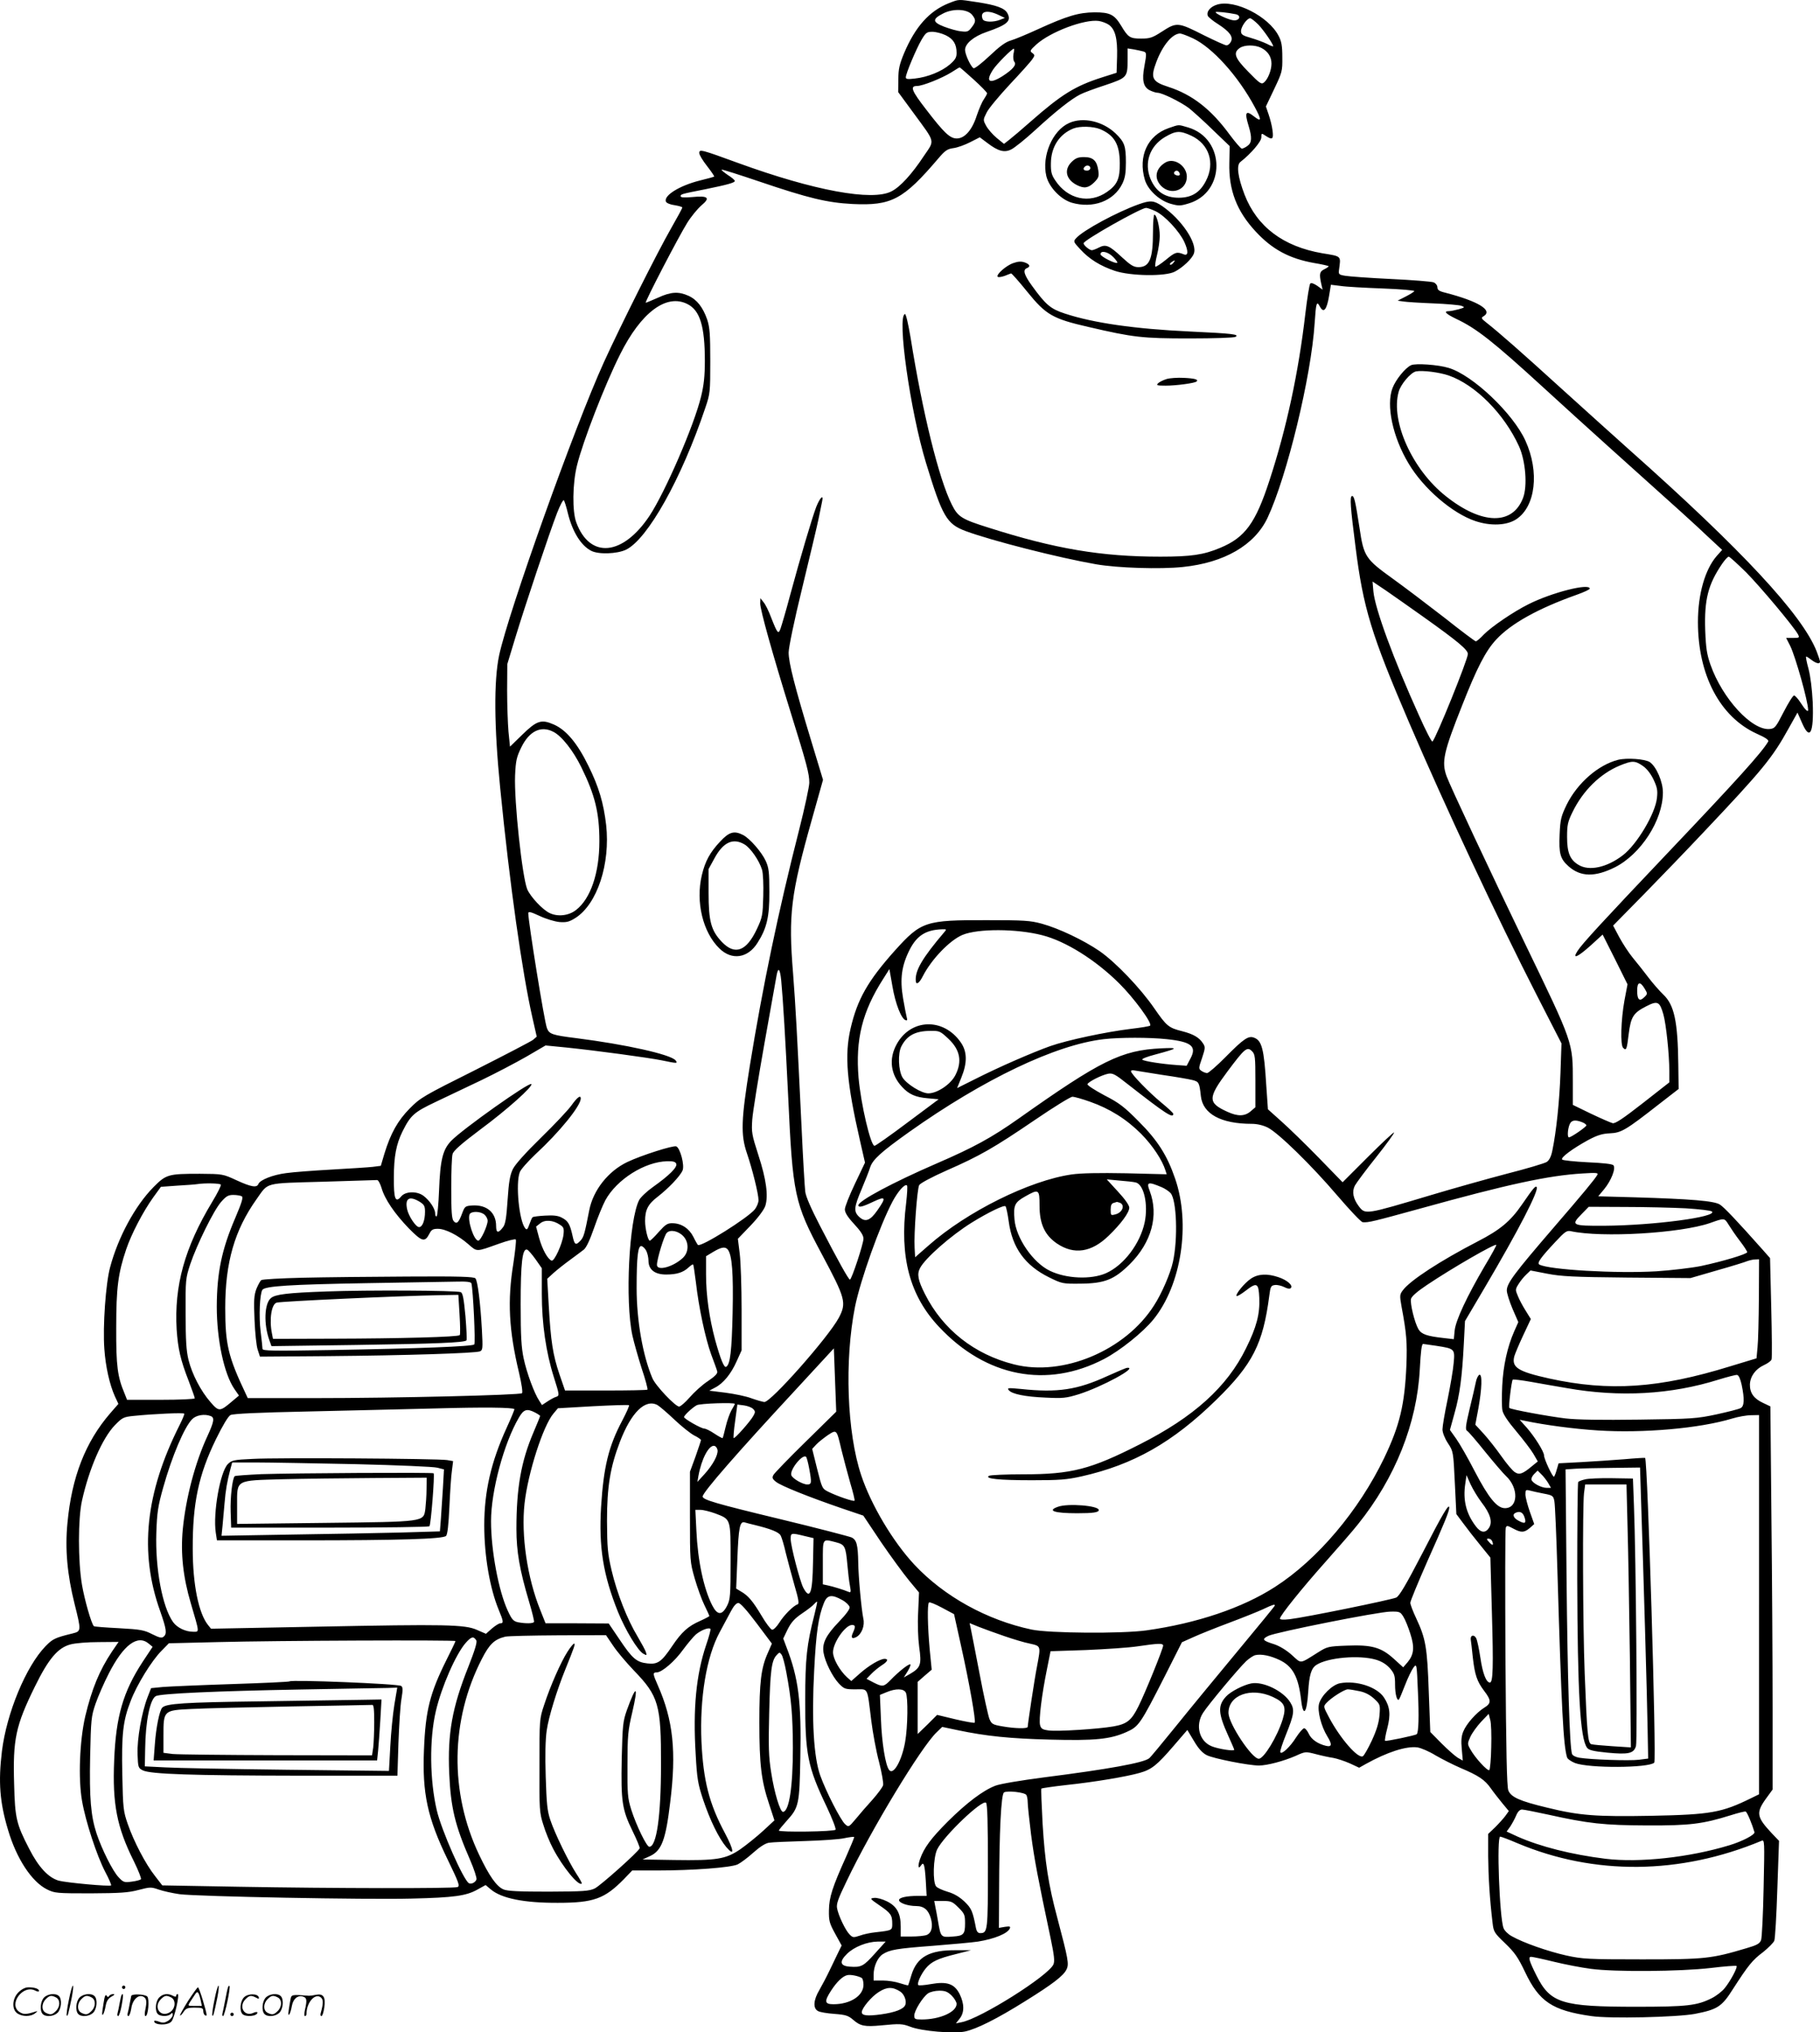 <svg version="1.0" xmlns="http://www.w3.org/2000/svg"
  viewBox="0 0 1075.046 1200.392"
 preserveAspectRatio="xMidYMid meet">
<g transform="translate(0.046,1200.788) scale(0.1,-0.1)"
fill="#000000" stroke="none">
<path d="M5604 11989 c-115 -46 -198 -139 -264 -295 -27 -65 -34 -93 -34 -154
l-1 -76 91 -124 c131 -179 126 -157 61 -253 -71 -108 -140 -183 -191 -209
-113 -60 -458 4 -906 167 -219 80 -230 83 -230 59 0 -11 21 -45 46 -77 25 -32
44 -60 42 -62 -2 -2 -41 -13 -87 -24 -118 -30 -212 -88 -198 -124 3 -8 26 -18
51 -21 25 -4 46 -10 46 -14 0 -4 -30 -59 -66 -122 -83 -145 -301 -580 -398
-793 -174 -383 -562 -1470 -618 -1729 -32 -151 -30 -422 6 -783 56 -569 130
-1092 191 -1360 l25 -110 -22 -19 c-13 -10 -167 -90 -343 -179 -304 -152 -323
-163 -385 -226 -71 -72 -113 -147 -150 -268 l-21 -71 -47 -6 c-26 -3 -135 -10
-242 -16 -107 -6 -229 -15 -270 -21 -79 -10 -154 -40 -164 -64 -9 -24 -43 -18
-130 22 -80 37 -82 37 -216 38 -187 0 -199 -3 -275 -80 -108 -110 -208 -295
-255 -472 -26 -95 -44 -350 -34 -483 7 -103 31 -210 62 -279 l21 -45 -48 -55
c-147 -170 -228 -378 -253 -649 -15 -154 -1 -305 42 -477 40 -160 40 -162 -12
-175 -103 -25 -117 -32 -159 -75 -116 -119 -230 -395 -258 -620 -22 -182 -13
-302 36 -465 50 -170 140 -307 231 -352 45 -22 57 -23 257 -23 174 1 223 4
283 20 69 18 74 18 120 2 26 -9 81 -21 122 -27 109 -14 1106 -33 1370 -26 252
6 324 16 391 54 l47 26 31 -26 c63 -53 197 -80 396 -79 212 0 276 24 390 140
l49 51 146 0 c212 0 437 17 477 36 18 9 60 40 93 70 38 34 71 55 92 58 18 3
114 7 213 10 99 3 204 10 233 17 29 6 55 9 57 7 2 -1 -19 -52 -46 -113 -83
-184 -102 -243 -103 -320 -1 -63 3 -77 37 -139 l38 -69 -20 -41 c-11 -23 -34
-70 -51 -106 -17 -36 -44 -87 -60 -115 -36 -60 -39 -109 -9 -125 11 -7 55 -14
97 -17 66 -5 82 -10 110 -34 43 -38 69 -43 166 -34 112 11 125 10 173 -8 65
-26 257 -42 323 -28 69 15 189 75 355 179 164 102 226 150 244 187 16 32 11
59 -54 305 -53 197 -73 330 -87 557 -6 112 -10 205 -7 207 2 2 69 12 149 21
169 18 352 49 430 71 72 20 103 45 202 160 l81 94 39 -65 c27 -46 50 -71 76
-84 40 -20 246 -61 308 -61 48 0 146 26 217 57 57 26 58 26 120 10 34 -9 80
-19 102 -22 22 -4 65 -18 97 -32 l56 -26 39 22 c126 70 239 107 305 98 21 -3
70 -24 107 -47 38 -22 105 -56 149 -75 104 -44 142 -69 177 -119 16 -23 47
-62 68 -88 l39 -47 -20 -28 c-11 -15 -39 -46 -61 -68 l-41 -39 0 -131 c1 -119
9 -254 26 -395 6 -52 10 -59 74 -120 57 -55 76 -82 118 -170 83 -175 161 -227
391 -260 107 -16 504 -7 612 13 133 26 159 42 225 147 91 141 115 171 178 218
31 25 61 55 66 67 5 13 13 150 18 306 l10 284 -43 45 c-89 95 -94 121 -35 203
l40 55 0 485 c0 266 -3 775 -7 1131 l-6 647 -44 21 c-54 25 -78 59 -77 109 2
48 33 91 83 114 22 10 43 25 45 34 3 9 2 147 -2 307 l-7 291 -45 51 c-152 171
-226 249 -251 265 -33 22 -172 33 -501 43 l-218 6 35 42 c42 51 70 123 55 141
-6 8 -61 14 -152 18 -78 4 -146 11 -151 16 -11 11 60 64 155 116 53 28 82 37
127 39 67 3 93 18 286 169 l120 93 -2 146 c-3 253 -24 350 -88 411 -24 23 -64
69 -89 102 -25 33 -66 85 -91 115 -25 30 -61 86 -81 123 l-36 68 179 182 c98
100 257 265 353 367 352 372 409 442 505 616 l52 93 26 -59 c47 -110 71 -64
64 120 -4 78 -13 152 -25 198 -11 39 -17 72 -14 72 4 0 18 -9 32 -20 27 -21
50 -26 50 -10 0 5 -9 33 -20 61 -85 216 -441 599 -1105 1189 -77 69 -255 229
-395 356 -244 222 -375 337 -450 396 -32 25 -33 29 -17 38 57 35 -32 89 -230
140 -33 8 -43 16 -43 31 0 11 -10 24 -22 29 -13 5 -126 14 -253 20 -126 6
-248 15 -270 19 -37 6 -40 9 -36 36 11 83 17 78 -99 97 -231 40 -385 156 -459
346 -40 105 -49 174 -25 193 63 49 124 121 124 145 0 26 1 26 25 10 41 -27 48
-21 41 32 -3 26 -14 68 -23 94 l-16 47 49 103 c47 99 49 106 48 188 0 67 -5
94 -22 126 -59 115 -258 216 -362 185 -41 -12 -66 -42 -56 -67 3 -7 30 -30 61
-49 68 -44 91 -75 75 -104 -6 -12 -17 -21 -26 -21 -8 0 -67 27 -132 59 -156
79 -161 79 -251 21 -54 -35 -69 -40 -121 -40 -66 0 -77 7 -118 76 -40 66 -66
79 -157 79 -94 -1 -162 -21 -335 -100 -63 -29 -135 -59 -159 -66 -32 -9 -67
-35 -127 -92 -46 -43 -88 -76 -94 -72 -17 10 -50 82 -50 108 0 37 51 80 127
106 124 43 148 65 123 111 -16 30 -66 48 -178 65 -117 18 -105 18 -168 -6z
m138 -69 c23 -29 23 -41 -4 -75 -18 -24 -26 -27 -62 -22 -23 2 -67 15 -99 27
-70 27 -72 45 -7 78 59 31 144 27 172 -8z m153 1 l40 -19 -28 -11 c-41 -16
-96 -14 -103 4 -18 45 24 57 91 26z m1403 3 c36 -7 24 -40 -13 -36 -29 3 -105
38 -105 48 0 5 70 -2 118 -12z m134 -61 c33 -35 88 -115 88 -128 0 -3 -17 3
-37 14 -21 10 -64 26 -95 35 -49 14 -58 20 -58 40 0 26 35 76 54 76 6 0 28
-17 48 -37z m-882 -2 c37 -27 51 -81 48 -189 l-3 -94 -85 -27 c-160 -51 -240
-101 -419 -258 -53 -47 -111 -96 -129 -110 l-32 -25 -43 35 c-23 19 -51 51
-62 71 -19 35 -19 36 2 78 11 24 74 99 138 168 65 69 125 136 133 149 15 21
14 25 -1 36 -16 11 -13 16 24 50 83 75 285 151 369 139 19 -3 46 -13 60 -23z
m-965 -61 c46 -22 65 -53 65 -105 0 -27 -8 -40 -40 -68 -48 -41 -131 -75 -206
-83 -42 -5 -54 -4 -54 7 0 22 62 169 93 222 25 42 31 47 64 47 20 0 55 -9 78
-20z m1462 -19 c115 -55 265 -221 363 -403 43 -80 42 -93 -3 -58 -49 39 -57
25 -32 -56 21 -69 19 -100 -7 -118 -12 -9 -27 -16 -33 -16 -6 0 -37 36 -70 80
-111 152 -222 239 -365 285 -96 31 -106 52 -70 147 37 98 94 167 140 168 8 0
43 -13 77 -29z m403 -56 c39 -20 60 -53 60 -93 0 -39 -21 -92 -44 -111 -15
-13 -25 -7 -92 62 -81 82 -92 113 -52 141 28 20 90 20 128 1z m-1464 -36 c-3
-19 -1 -38 5 -46 15 -17 -8 -45 -70 -85 -78 -49 -102 -33 -56 38 22 34 112
124 123 124 3 0 2 -14 -2 -31z m767 15 c20 -6 20 -12 6 -89 -15 -80 -6 -121
31 -140 16 -8 37 -15 47 -15 27 0 140 -56 187 -92 22 -18 86 -75 140 -128 l99
-95 -2 -100 c-4 -160 44 -285 156 -405 97 -105 199 -160 347 -186 43 -7 81
-16 83 -18 3 -2 -8 -10 -24 -18 -29 -14 -32 -27 -19 -87 l8 -34 -32 23 c-19
13 -35 19 -41 13 -5 -5 -18 -85 -29 -178 -40 -346 -111 -677 -212 -985 -82
-252 -144 -337 -291 -398 -97 -41 -172 -52 -353 -52 -349 0 -622 46 -1014 171
-160 50 -182 64 -218 136 -76 150 -173 542 -244 988 -13 77 -27 139 -33 138
-48 -12 31 -573 124 -878 97 -318 122 -362 235 -404 154 -57 547 -157 770
-196 127 -22 379 -30 512 -16 245 25 425 129 501 291 114 243 258 834 278
1150 8 121 12 133 31 97 22 -41 40 -20 54 62 l11 67 57 -7 c31 -5 143 -11 249
-15 106 -4 190 -11 187 -16 -3 -4 -26 -19 -52 -32 l-47 -24 35 -5 c19 -3 98
-8 176 -11 77 -3 152 -10 165 -14 23 -9 22 -10 -16 -21 -22 -6 -48 -11 -57
-11 -34 0 -18 -16 44 -46 119 -56 218 -134 513 -404 99 -91 270 -246 380 -345
447 -401 513 -461 593 -537 l84 -78 -33 -37 c-68 -79 -110 -224 -110 -389 0
-313 130 -560 346 -659 54 -24 74 -38 69 -47 -37 -64 -187 -230 -589 -653
-391 -412 -511 -542 -538 -585 -32 -50 1 -36 79 34 l70 64 74 -147 73 -147
-18 -95 c-21 -116 -25 -263 -8 -280 19 -19 22 -10 33 82 13 101 27 124 103
163 68 35 80 29 102 -48 16 -57 35 -237 35 -336 l0 -65 -157 -123 c-118 -92
-163 -122 -178 -118 -12 3 -69 28 -128 56 l-107 52 0 136 c0 236 4 224 -285
822 -200 414 -442 930 -461 984 -30 84 -18 140 92 417 87 221 139 323 202 390
87 94 247 183 475 264 42 15 77 31 77 36 0 34 -223 -22 -362 -92 -90 -45 -216
-131 -263 -178 -21 -23 -43 -41 -48 -41 -5 0 -89 63 -186 140 -98 76 -234 179
-302 228 -164 118 -174 132 -199 302 -25 162 -32 191 -45 188 -13 -4 -9 -64
21 -297 46 -366 94 -521 317 -1041 210 -490 523 -1159 754 -1610 l146 -285 -6
-175 c-6 -169 -25 -348 -48 -458 -7 -35 -18 -57 -33 -67 -12 -8 -119 -40 -237
-70 -118 -31 -317 -87 -444 -125 -391 -117 -391 -117 -429 -67 -34 45 -42 87
-23 123 9 16 65 92 126 168 61 77 108 142 105 145 -2 3 -72 -62 -154 -144
l-150 -150 -142 146 c-79 81 -178 177 -221 215 l-78 70 -10 144 c-13 213 -26
262 -72 279 -33 13 -61 -6 -167 -113 -52 -53 -102 -96 -110 -96 -9 0 -24 6
-34 13 -17 12 -17 16 4 76 19 58 20 65 5 87 -22 34 -56 54 -122 71 -81 20 -93
31 -165 135 -81 118 -227 271 -323 338 -95 65 -240 134 -341 162 -70 19 -106
21 -324 21 -365 1 -389 -7 -545 -180 -159 -178 -221 -287 -261 -459 -37 -158
-23 -321 56 -666 l29 -127 -59 -124 c-33 -69 -60 -137 -60 -152 0 -19 16 -45
55 -87 38 -41 55 -67 55 -86 0 -30 -70 -242 -80 -242 -8 0 -70 111 -178 320
-51 99 -83 171 -86 200 -3 25 -13 189 -21 365 -28 586 -36 729 -51 925 -28
345 -14 464 111 907 l66 235 -70 231 c-96 316 -134 463 -133 522 0 28 34 193
80 380 44 182 88 366 97 410 9 44 18 90 21 103 9 43 -13 21 -35 -34 -25 -66
-93 -295 -155 -524 -24 -91 -50 -178 -56 -195 -13 -35 -18 -30 -56 67 -14 38
-34 78 -45 90 l-18 23 -1 -31 c0 -38 72 -296 180 -644 96 -308 110 -362 110
-415 0 -22 -27 -148 -60 -278 -123 -482 -215 -924 -291 -1392 -52 -323 -55
-409 -17 -520 32 -94 68 -239 68 -276 0 -15 -10 -38 -21 -53 -40 -51 -321
-227 -337 -211 -3 3 -16 25 -27 48 -25 49 -70 79 -121 80 -32 1 -42 -6 -83
-51 -25 -29 -49 -52 -53 -52 -11 0 -28 71 -28 116 0 66 17 100 75 144 63 49
131 120 146 154 14 30 -14 134 -37 143 -18 7 -206 -53 -288 -92 -114 -54 -203
-167 -226 -286 -27 -138 -32 -157 -51 -178 -29 -31 -36 -27 -48 30 -15 67 -26
86 -63 105 -22 12 -50 15 -99 12 -37 -2 -71 -6 -74 -10 -4 -4 -12 -23 -19 -43
-10 -29 -15 -33 -24 -22 -36 43 -58 265 -32 332 6 16 48 63 92 105 142 131
268 286 268 330 0 22 -20 8 -55 -41 -20 -28 -102 -115 -181 -192 -92 -90 -151
-156 -165 -184 -17 -35 -24 -75 -31 -181 -7 -105 -13 -143 -26 -161 -29 -39
-42 -37 -42 6 0 79 -55 126 -140 121 -42 -3 -45 -5 -60 -45 -21 -57 -33 -68
-51 -47 -11 13 -14 56 -14 193 0 97 3 188 8 203 5 19 51 60 163 144 161 119
314 257 302 269 -13 13 -405 -265 -473 -335 -50 -52 -65 -111 -72 -293 -3 -81
-10 -150 -14 -153 -5 -3 -9 5 -9 17 0 28 -33 77 -69 104 -39 29 -107 27 -132
-4 -34 -41 -44 -14 -43 112 0 124 14 197 51 272 48 96 68 114 197 175 67 32
189 90 271 129 83 40 201 102 264 138 l113 66 122 -12 c175 -18 479 -59 565
-76 91 -19 96 -19 81 0 -29 35 -294 94 -585 131 -144 18 -162 24 -175 60 -15
37 -110 628 -110 678 0 12 15 8 67 -16 38 -18 89 -33 117 -36 43 -3 58 1 96
25 128 83 205 319 180 548 -15 129 -43 225 -105 350 -65 133 -131 212 -205
244 -73 32 -100 23 -186 -61 l-72 -70 -9 89 c-4 48 -8 158 -8 243 l1 155 47
155 c55 182 201 619 247 738 18 46 36 80 40 75 4 -4 15 -39 24 -77 27 -109 77
-190 137 -221 43 -23 153 -19 206 6 128 62 328 419 469 839 28 82 29 92 29
275 0 158 -3 199 -18 245 -25 72 -60 118 -111 141 -58 26 -103 24 -179 -11
-37 -16 -69 -30 -73 -30 -9 0 196 394 245 472 23 37 61 83 84 103 54 45 40 58
-55 49 -46 -4 -68 -3 -68 5 0 12 3 13 145 41 132 27 175 39 175 49 0 5 -18 21
-41 35 -22 15 -39 29 -37 32 3 2 104 -30 225 -71 289 -98 398 -124 548 -132
231 -11 300 26 507 269 40 47 53 56 89 61 24 3 68 19 99 35 l57 29 44 -33 c64
-49 101 -59 141 -39 18 8 83 60 143 115 123 113 212 183 265 210 19 10 86 35
148 55 130 44 132 46 132 152 l0 65 38 -6 c20 -4 45 -9 55 -12z m-1002 -166
c43 -39 79 -76 79 -81 0 -5 -9 -21 -19 -36 -11 -15 -29 -58 -42 -96 -27 -85
-71 -135 -118 -135 -40 0 -75 33 -180 170 -87 112 -98 140 -55 140 33 0 146
45 204 81 25 16 46 29 48 29 2 0 39 -32 83 -72z m-1691 -1326 c74 -37 103
-130 103 -336 0 -89 -6 -144 -22 -209 -41 -171 -212 -565 -305 -706 -158 -237
-352 -255 -432 -40 -25 65 -23 231 4 339 34 139 164 475 254 654 124 249 274
361 398 298z m6253 -1584 c86 -87 282 -321 307 -367 10 -20 8 -21 -30 -21
l-40 0 24 -47 c31 -63 106 -329 106 -379 0 -15 -19 3 -43 41 -16 25 -34 45
-40 45 -7 0 -34 -44 -62 -98 -46 -90 -52 -97 -82 -100 -105 -10 -280 180 -350
380 -21 60 -27 97 -31 203 -6 182 17 271 100 393 16 23 33 42 39 42 5 0 51
-42 102 -92z m-1908 -262 c208 -148 265 -196 265 -221 0 -32 -187 -495 -209
-517 -4 -5 -40 65 -80 155 -150 331 -259 628 -269 731 l-5 59 79 -53 c43 -30
142 -99 219 -154z m-5136 -681 c49 -25 117 -112 164 -208 81 -165 107 -269
107 -438 0 -187 -52 -340 -138 -406 -43 -34 -108 -41 -156 -18 -42 20 -112 95
-132 140 -30 73 -78 520 -72 672 4 89 9 110 37 167 47 96 116 130 190 91z
m2309 -1182 c-131 -154 -175 -229 -169 -290 2 -25 21 -12 42 30 51 99 158 211
234 243 92 38 320 37 471 -2 138 -35 315 -146 454 -284 87 -86 198 -237 183
-250 -4 -4 -55 -12 -113 -19 -148 -18 -374 -66 -477 -102 -106 -38 -300 -122
-444 -195 l-106 -53 25 62 c36 88 35 154 -4 209 -102 146 -295 140 -378 -12
-48 -87 -36 -180 33 -253 39 -42 78 -60 150 -66 l65 -6 -185 -138 c-101 -76
-188 -137 -194 -137 -23 2 -80 245 -94 401 -19 227 21 391 146 586 l36 57 18
-102 c17 -101 52 -192 78 -200 9 -3 11 2 7 14 -3 11 -13 62 -22 114 -20 117
-9 195 40 291 42 81 95 115 190 118 27 1 28 0 14 -16z m-964 -285 c11 -116 25
-351 41 -683 27 -585 37 -633 199 -935 140 -262 147 -287 100 -376 -61 -114
-403 -501 -440 -497 -10 1 -45 11 -76 22 -31 12 -100 26 -153 33 l-96 12 34
18 c48 24 95 81 128 156 l29 64 0 241 c0 133 -5 282 -11 330 l-11 88 75 78
c45 47 79 93 87 116 19 59 6 157 -41 301 -39 121 -41 134 -36 209 3 44 36 247
72 450 36 204 69 385 72 403 9 50 20 38 27 -30z m5100 -49 c18 -30 18 -32 -2
-51 -28 -28 -42 -15 -42 38 0 53 17 58 44 13z m-4114 -295 c71 -66 84 -135 43
-216 -27 -54 -107 -108 -160 -108 -40 0 -127 54 -152 93 -25 41 -29 143 -7
185 33 64 82 90 169 91 55 1 60 -1 107 -45z m1292 -4 c144 -15 178 -42 140
-113 l-23 -44 -57 4 c-87 6 -196 23 -205 32 -5 5 29 18 75 30 138 37 143 42
38 37 -237 -11 -359 -72 -845 -416 -159 -112 -263 -169 -485 -265 -256 -111
-460 -220 -460 -246 0 -15 23 -10 88 21 74 35 78 26 24 -51 -43 -62 -72 -72
-108 -38 -33 31 -30 57 15 163 21 50 44 108 50 128 15 47 64 91 231 210 440
312 865 515 1149 548 95 11 272 11 373 0z m523 -246 l0 -156 -28 -24 c-35 -30
-76 -31 -137 -3 -117 53 -117 81 -1 237 103 138 117 150 146 121 18 -18 20
-33 20 -175z m-550 35 c77 -11 157 -25 177 -30 40 -10 42 -15 51 -96 12 -105
119 -163 301 -163 30 0 66 -8 94 -22 63 -32 257 -221 413 -404 73 -85 139
-155 148 -155 34 -3 64 5 341 81 516 143 755 195 959 207 79 5 93 4 86 -8 -15
-26 -79 -104 -262 -316 -228 -265 -273 -325 -273 -367 0 -17 16 -66 34 -109
l34 -78 -24 -54 c-41 -93 -65 -204 -71 -321 -3 -61 -3 -127 1 -146 4 -23 32
-65 82 -124 41 -49 87 -109 101 -133 l26 -45 -32 -26 c-57 -48 -77 -55 -104
-37 -14 9 -49 51 -80 95 -30 43 -77 102 -104 132 l-49 53 18 96 c21 117 24
204 6 199 -7 -3 -17 -22 -21 -44 -4 -21 -21 -93 -37 -159 -23 -97 -26 -121
-15 -128 8 -4 56 -60 108 -125 52 -64 107 -128 122 -142 76 -70 73 -190 -6
-190 -47 0 -96 60 -178 217 -40 78 -90 165 -110 193 l-37 52 27 98 c31 109 45
214 55 410 l7 135 115 195 c200 339 325 581 308 597 -7 8 -20 -7 -86 -103 -68
-99 -129 -150 -261 -218 -224 -116 -400 -231 -443 -289 -19 -25 -19 -32 -8
-95 30 -160 34 -213 29 -347 -10 -233 -39 -356 -132 -550 -149 -309 -393 -599
-644 -760 -192 -124 -461 -215 -761 -257 -145 -20 -572 -17 -677 5 -264 56
-517 196 -692 383 -127 136 -256 353 -314 527 -85 253 -100 679 -37 997 32
158 147 481 222 622 32 60 73 106 85 94 4 -3 1 -50 -5 -104 -40 -319 21 -548
195 -732 277 -295 636 -365 974 -189 97 51 229 157 292 234 165 204 220 564
128 831 -47 138 -104 227 -216 339 -85 86 -115 109 -203 154 -56 30 -101 59
-99 65 4 14 83 54 122 62 27 5 42 -3 115 -61 225 -176 270 -205 270 -176 0 5
-31 34 -70 66 -74 61 -180 170 -180 186 0 5 10 7 23 4 12 -2 85 -14 162 -26z
m-428 -158 c117 -41 216 -103 303 -190 68 -69 125 -155 144 -217 l7 -22 -239
6 c-161 3 -266 1 -323 -7 -248 -36 -617 -219 -844 -419 l-80 -70 -3 56 c-5 81
15 348 27 370 6 11 75 48 163 87 196 86 278 133 522 299 110 75 209 136 220
136 12 0 58 -13 103 -29z m2907 -121 c14 -5 26 -14 26 -19 0 -9 -90 -71 -103
-71 -10 0 -8 45 3 74 10 28 32 32 74 16z m-5350 -246 c8 -20 -43 -70 -136
-136 -37 -26 -74 -61 -83 -78 -60 -117 -84 -596 -40 -800 9 -41 34 -129 55
-195 22 -65 37 -122 34 -125 -3 -3 -114 -5 -246 -5 l-241 0 -33 96 c-39 115
-51 195 -63 404 l-9 160 36 33 c20 18 64 53 97 77 33 24 70 52 83 62 15 12 36
57 61 129 21 61 51 134 66 162 67 124 235 229 366 231 34 1 49 -3 53 -15z
m-1741 -142 c19 -67 78 -153 162 -240 78 -79 94 -83 121 -31 12 24 21 29 50
29 44 0 118 -37 180 -91 53 -46 44 -46 181 3 50 18 95 29 99 25 4 -4 -3 -67
-14 -141 -36 -221 -27 -394 34 -649 15 -64 22 -113 17 -118 -11 -11 -737 -29
-1229 -29 l-391 0 -13 28 c-103 217 -120 291 -120 505 0 268 55 459 185 642
72 101 40 93 390 103 171 5 315 10 322 10 6 1 18 -20 26 -46z m4454 32 c49
-10 76 -129 54 -236 -27 -126 -123 -253 -228 -300 -88 -39 -235 -33 -332 14
-100 48 -200 194 -209 303 -7 83 1 101 61 135 83 47 87 45 87 -54 0 -107 31
-174 103 -223 101 -68 204 -52 304 45 74 71 123 138 123 167 0 14 -26 51 -67
95 l-66 72 74 -7 c41 -3 84 -8 96 -11z m-5403 -13 c3 -5 -20 -51 -51 -102
-163 -270 -225 -496 -210 -754 8 -114 22 -178 72 -306 19 -50 35 -95 35 -100
0 -5 -88 -9 -200 -9 l-200 0 -15 38 c-41 97 -50 161 -49 387 0 237 11 322 59
464 30 89 99 222 160 307 l45 62 97 7 c54 3 107 7 118 9 45 7 134 5 139 -3z
m5557 -15 c19 -8 43 -24 53 -35 36 -40 44 -270 14 -406 -15 -69 -67 -189 -112
-258 -169 -266 -538 -421 -826 -348 -236 59 -422 207 -527 416 -41 81 -48 117
-29 153 30 58 182 192 306 269 97 60 192 106 199 96 4 -4 13 -45 19 -90 21
-156 97 -260 239 -330 75 -37 80 -38 182 -37 146 1 202 24 294 115 129 129
172 288 118 432 -21 54 -11 57 70 23z m-5433 -54 c9 -7 0 -36 -38 -126 -81
-188 -109 -325 -110 -525 0 -196 43 -398 104 -487 l27 -39 -38 -32 c-75 -64
-80 -64 -129 -8 -58 66 -110 166 -131 251 -13 53 -17 117 -17 274 -1 199 0
207 27 290 40 118 138 317 182 368 31 35 42 42 73 42 20 0 43 -4 50 -8z m1050
-32 c27 -17 32 -25 32 -59 0 -51 -15 -91 -35 -91 -19 0 -63 66 -71 107 -13 64
14 79 74 43z m4136 -6 c33 -13 16 -59 -27 -69 -26 -7 -27 -5 -27 28 0 25 5 37
18 40 9 3 18 5 19 6 1 0 8 -2 17 -5z m3344 -33 c79 -5 148 -13 154 -19 32 -32
-345 -82 -636 -84 -190 -1 -199 3 -136 67 l44 45 216 -1 c118 0 279 -4 358 -8z
m-7096 -38 c10 -9 18 -25 18 -35 0 -30 -41 -118 -55 -118 -26 0 -65 119 -52
155 8 20 65 20 89 -2z m7349 -60 c13 -21 42 -64 66 -95 24 -31 43 -61 43 -66
0 -11 -142 -54 -274 -82 -55 -11 -173 -25 -262 -31 -237 -14 -636 9 -692 40
-15 9 8 41 96 135 55 59 66 67 90 62 184 -40 649 -12 822 48 87 31 85 31 111
-11z m-6904 1 c22 -14 25 -21 21 -59 -7 -55 -54 -158 -70 -153 -23 8 -55 66
-74 134 l-18 67 24 19 c28 23 76 20 117 -8z m731 -70 c32 -37 30 -93 -5 -126
-58 -54 -153 -79 -153 -41 0 34 43 175 58 189 21 22 71 11 100 -22z m4732
-173 c-106 -181 -172 -322 -178 -382 l-5 -51 -61 7 c-98 11 -130 22 -148 52
-23 40 -50 152 -44 179 4 15 37 44 94 82 149 100 402 246 410 237 2 -2 -28
-58 -68 -124z m-4953 89 c7 -14 13 -40 13 -58 0 -53 37 -82 104 -82 63 0 101
12 133 42 13 12 25 20 27 17 2 -2 9 -49 16 -104 17 -150 56 -332 90 -426 17
-46 34 -91 36 -101 4 -11 -11 -28 -54 -57 -34 -22 -82 -66 -108 -96 -26 -30
-55 -55 -63 -55 -22 0 -140 124 -158 168 -57 134 -93 342 -93 531 0 189 8 253
29 249 8 -2 21 -14 28 -28z m481 8 c26 -32 34 -140 29 -375 -5 -224 -14 -304
-38 -318 -12 -8 -33 43 -65 158 -35 131 -54 265 -54 388 l0 107 43 26 c47 28
70 32 85 14z m-1135 -58 l37 -53 0 -152 c0 -176 25 -346 71 -491 34 -107 34
-110 12 -117 -10 -3 -32 -15 -50 -27 l-32 -21 -16 25 c-30 45 -74 165 -92 249
-14 65 -18 131 -18 322 0 243 10 331 38 322 7 -2 29 -28 50 -57z m7226 -227
c-1 -126 -4 -257 -8 -293 l-6 -65 -155 -47 c-420 -130 -715 -150 -1070 -72
-184 41 -222 65 -206 130 4 14 27 70 52 123 l46 98 -31 50 c-17 27 -38 66 -46
87 -15 35 -15 39 4 69 11 18 31 43 45 56 l26 25 98 -19 c82 -16 156 -20 472
-23 l375 -3 155 45 c85 24 166 49 180 55 14 5 35 10 48 10 l22 1 -1 -227z
m-1906 -284 c110 -17 111 -18 103 -103 -3 -39 -20 -136 -36 -215 -17 -80 -30
-158 -30 -176 0 -18 13 -52 32 -81 32 -49 32 -49 41 -234 l9 -185 41 -55 c22
-30 67 -88 100 -128 l60 -74 9 -326 c9 -317 7 -412 -12 -412 -22 0 -43 56 -56
146 -8 53 -19 105 -25 116 -13 24 -35 18 -32 -8 2 -10 7 -57 12 -104 12 -106
25 -143 67 -199 43 -56 43 -74 0 -100 -46 -29 -105 -95 -123 -140 -11 -26 -14
-54 -9 -104 l6 -68 -30 17 c-16 10 -59 48 -96 85 l-66 67 -9 238 c-9 263 -18
313 -74 433 -19 40 -35 82 -35 92 0 10 46 121 101 246 101 226 129 295 129
316 0 29 -40 -38 -158 -268 -97 -187 -136 -253 -155 -263 -28 -13 -536 -117
-630 -128 -37 -4 -57 -3 -57 4 0 17 130 179 271 337 74 83 160 182 190 220
220 274 348 595 365 915 6 110 11 150 20 150 3 0 38 -5 77 -11z m-3725 -567
c-99 -97 -185 -186 -190 -196 -9 -16 -6 -24 16 -41 29 -23 187 -87 388 -156
l127 -43 105 -157 c58 -85 133 -187 165 -226 l59 -71 -5 -116 c-4 -70 -1 -151
6 -206 15 -104 9 -122 -54 -159 l-37 -21 22 35 c12 20 20 39 17 42 -7 7 -69
-42 -116 -91 -41 -42 -48 -43 -103 -15 l-40 21 28 29 c16 17 44 39 62 51 34
21 42 38 17 38 -27 0 -93 -39 -146 -86 l-51 -45 -26 23 c-43 40 -82 109 -82
147 0 57 73 161 112 161 21 0 22 -9 6 -45 -14 -30 -7 -40 20 -26 31 17 51 67
41 109 -11 54 -29 244 -30 331 -2 104 -9 133 -39 148 -14 6 -205 56 -425 109
-382 92 -455 114 -455 133 0 24 203 257 549 630 l226 245 7 -187 7 -187 -181
-178z m5529 338 c18 -86 16 -128 -6 -139 -10 -6 -74 -22 -142 -37 -117 -25
-144 -27 -457 -31 -222 -3 -367 -1 -435 7 -101 12 -324 53 -332 62 -6 6 13
159 20 167 3 3 52 -3 108 -13 56 -10 152 -27 212 -37 311 -55 615 -38 895 50
52 16 102 29 110 28 10 -2 19 -22 27 -57z m-6404 -121 c12 -7 57 -45 99 -85
42 -40 95 -82 117 -94 23 -11 41 -24 41 -28 0 -4 -15 -48 -32 -97 l-33 -90 0
-265 c0 -261 0 -267 28 -365 16 -55 42 -127 58 -159 16 -33 29 -61 29 -63 0
-2 -24 -15 -53 -28 -73 -32 -110 -65 -168 -151 -62 -92 -85 -108 -145 -101
-64 7 -89 28 -164 140 l-65 96 -186 1 -187 0 -31 78 c-77 190 -114 442 -93
630 20 180 110 460 171 531 l26 31 208 12 c114 6 210 9 212 6 3 -3 -15 -43
-39 -89 -82 -154 -111 -275 -126 -512 -14 -237 12 -401 100 -620 44 -108 117
-229 150 -247 20 -11 21 -10 15 9 -3 11 -26 53 -50 94 -60 99 -121 254 -153
390 -23 99 -26 133 -27 292 0 201 19 317 76 466 67 175 150 256 222 218z m457
7 c0 -3 -9 -20 -20 -38 -10 -18 -26 -62 -34 -97 -8 -34 -16 -65 -18 -67 -2 -2
-24 10 -48 26 -25 17 -52 30 -60 30 -19 0 -120 58 -120 68 0 10 49 56 75 70
19 11 225 17 225 8z m108 -30 c13 -13 14 -19 2 -40 -17 -32 -111 -138 -117
-132 -2 2 1 48 9 101 l13 97 39 -5 c21 -3 46 -12 54 -21z m-1410 -1 c2 -1 -19
-52 -46 -111 -92 -201 -132 -376 -132 -575 0 -182 33 -373 86 -501 28 -67 29
-78 9 -78 -8 0 -30 -14 -50 -31 l-35 -31 -53 23 c-72 32 -182 34 -946 19
l-625 -12 -17 21 c-56 69 -91 240 -91 451 -1 270 35 438 137 647 38 78 73 137
86 143 14 8 168 15 453 21 237 5 577 14 756 18 285 8 458 6 468 -4z m122 -20
c17 -9 30 -18 30 -20 0 -3 -18 -48 -40 -99 -72 -169 -100 -326 -100 -568 0
-134 19 -243 74 -428 19 -63 32 -118 30 -122 -6 -10 -50 -10 -94 -2 -28 6 -37
16 -61 68 -54 116 -99 355 -99 529 0 179 76 460 164 611 29 50 47 56 96 31z
m-2100 -75 c-202 -401 -239 -751 -114 -1099 37 -106 41 -133 20 -150 -11 -10
-26 -6 -68 15 -47 24 -68 28 -196 35 -79 4 -146 9 -148 12 -15 15 -55 156 -70
243 -24 140 -24 393 0 499 42 189 120 368 194 445 44 45 51 49 112 55 117 12
295 20 298 13 2 -3 -11 -34 -28 -68z m184 54 c24 -9 20 -33 -19 -118 -73 -157
-128 -366 -146 -553 -13 -142 2 -281 48 -436 52 -177 51 -167 14 -167 -46 0
-95 24 -119 57 -64 90 -106 318 -99 528 4 120 10 158 40 265 53 189 126 360
172 406 24 24 73 32 109 18z m9146 -1114 l0 -1120 -47 -23 c-173 -85 -237 -97
-588 -104 -326 -6 -426 1 -616 48 -163 39 -214 62 -230 102 -9 24 -13 229 -17
784 -2 414 -2 760 2 768 5 13 10 13 43 -5 48 -26 66 -25 99 3 l26 23 -26 73
c-14 40 -26 86 -26 102 0 27 2 29 26 23 14 -4 51 -12 82 -18 53 -10 57 -13 63
-45 4 -19 12 -206 18 -415 24 -812 35 -1028 57 -1098 2 -9 24 -24 46 -33 81
-32 438 -30 469 2 14 16 -39 1784 -54 1800 -2 1 -57 -2 -123 -8 -65 -5 -180
-13 -254 -17 l-134 -7 -11 -37 c-5 -20 -13 -39 -16 -42 -7 -7 -59 104 -59 125
0 23 -55 110 -101 163 l-43 48 30 -6 c119 -25 291 -48 433 -57 266 -17 599 12
791 70 36 11 86 20 113 20 l47 1 0 -1120z m-5420 914 c12 -49 35 -135 51 -192
17 -57 29 -105 26 -108 -6 -6 -103 27 -155 53 -36 18 -37 21 -66 136 l-29 117
24 26 c13 14 44 38 68 55 54 35 52 36 81 -87z m-732 -1 c4 -29 -28 -88 -78
-143 l-41 -45 6 35 c18 101 62 184 94 178 9 -2 17 -13 19 -25z m541 -107 c16
-86 15 -96 -11 -96 -27 0 -86 34 -94 54 -12 31 67 129 87 109 4 -4 12 -35 18
-67z m4914 -188 c12 -353 37 -1201 39 -1365 l3 -162 -55 -7 c-57 -7 -287 1
-352 12 -22 4 -40 13 -43 23 -14 44 -26 440 -32 1028 l-6 652 59 4 c32 2 131
4 220 5 l161 2 6 -192z m-550 103 l18 -31 -26 0 c-30 0 -82 27 -89 47 -3 7 4
23 15 34 l21 21 21 -21 c12 -11 30 -34 40 -50z m-392 -117 c52 -67 66 -116 44
-150 -21 -33 -49 -30 -78 9 -58 76 -77 156 -62 253 l7 49 24 -54 c14 -30 43
-78 65 -107z m-4527 -65 c94 -36 91 -28 91 -283 0 -201 -2 -225 -20 -261 -30
-60 -58 -59 -89 2 -50 99 -85 263 -93 441 l-6 122 31 0 c16 0 55 -10 86 -21z
m4780 -21 c13 -37 4 -43 -33 -23 -32 16 -41 39 -18 48 24 11 42 2 51 -25z
m-4544 -48 c94 -23 141 -42 151 -62 6 -11 20 -57 30 -102 11 -44 34 -130 51
-190 25 -85 29 -111 19 -114 -25 -8 -80 -63 -108 -108 -16 -25 -34 -43 -43
-42 -8 2 -36 38 -61 81 -52 87 -80 121 -123 145 l-28 17 7 174 c7 188 15 225
43 217 9 -3 37 -10 62 -16z m290 -64 l55 -13 -3 -141 c-3 -186 -18 -227 -58
-151 -20 40 -74 246 -74 287 0 36 2 37 80 18z m4064 -32 c10 -25 1 -27 -19 -4
-15 17 -16 20 -3 20 9 0 19 -7 22 -16z m-3878 -5 c54 -14 59 -23 69 -134 4
-44 10 -99 15 -123 7 -38 6 -42 -9 -36 -25 11 -93 32 -123 38 l-28 6 0 130 c0
145 -4 139 76 119z m39 -342 c22 -12 41 -31 43 -41 3 -11 -20 -42 -62 -86 -77
-80 -101 -127 -92 -183 9 -55 52 -141 90 -182 32 -33 37 -35 99 -35 77 0 68
18 93 -185 9 -71 29 -181 46 -244 16 -63 27 -125 24 -137 -3 -12 -32 -51 -63
-86 -32 -35 -77 -87 -99 -114 -41 -49 -42 -49 -63 -30 -26 24 -111 189 -146
286 -39 108 -52 328 -36 625 11 219 25 315 57 394 19 49 46 54 109 18z m-165
-87 c-45 -176 -54 -257 -54 -500 -1 -322 14 -398 126 -632 33 -70 57 -132 53
-137 -7 -12 -335 -16 -335 -5 0 3 22 30 48 59 70 77 74 95 79 370 7 334 -11
473 -83 657 l-18 48 26 54 c21 42 41 64 85 94 33 22 65 47 72 56 8 9 15 15 17
13 2 -1 -6 -36 -16 -77z m867 -186 c48 -215 88 -442 80 -451 -3 -3 -55 6 -114
20 l-108 26 -57 -57 -58 -56 0 154 0 154 41 36 42 36 -12 121 c-12 134 -15
266 -4 276 3 4 38 -10 77 -31 l71 -38 42 -190z m-1208 136 l90 -120 -24 -55
c-40 -89 -50 -172 -50 -410 0 -249 11 -344 58 -484 l31 -95 -67 -62 c-37 -34
-98 -83 -135 -109 -86 -58 -137 -67 -392 -63 l-185 3 46 21 c67 32 91 96 117
314 38 302 18 489 -73 694 -30 68 -31 76 -6 76 30 0 107 66 156 135 26 35 60
76 76 90 31 25 75 42 85 32 3 -3 -8 -45 -25 -94 -59 -175 -79 -375 -62 -649 8
-144 13 -173 45 -269 40 -119 91 -223 135 -276 51 -60 47 -21 -7 81 -94 175
-128 311 -139 540 -11 259 29 502 108 648 23 42 53 98 67 125 16 30 31 47 43
47 12 0 50 -43 108 -120z m3061 105 c0 -3 -100 -125 -223 -273 -122 -147 -286
-346 -364 -443 -78 -96 -147 -180 -155 -186 -32 -27 -244 -65 -621 -113 -138
-18 -258 -38 -287 -49 -72 -27 -169 -100 -280 -210 -101 -101 -142 -156 -166
-224 -14 -40 -11 -64 6 -37 16 25 22 3 28 -90 l5 -90 -50 0 c-69 0 -113 -10
-113 -25 0 -17 53 -35 101 -35 46 0 73 -23 87 -73 14 -49 4 -87 -25 -98 -13
-5 -53 -9 -89 -9 l-64 0 0 58 c0 79 -23 121 -82 150 -26 13 -59 22 -75 20 -27
-3 -25 -5 33 -45 66 -45 74 -57 74 -109 0 -37 -1 -38 -99 -49 -30 -3 -72 -12
-93 -20 -37 -12 -41 -12 -60 7 -24 24 -66 111 -74 155 -5 25 6 56 56 159 145
305 442 795 532 880 l33 32 90 -19 c171 -36 311 -50 547 -56 266 -7 356 2 452
45 72 32 82 47 225 328 l102 202 67 30 c37 17 132 55 212 85 80 30 170 66 200
80 57 27 70 31 70 22z m759 -66 c11 -17 29 -62 41 -100 26 -80 22 -123 -16
-169 l-26 -30 -55 50 c-75 68 -130 84 -279 78 -107 -4 -115 -6 -166 -38 -115
-72 -99 -70 -157 -18 -32 29 -72 53 -104 64 -71 22 -76 30 -35 50 47 22 648
142 721 143 54 1 58 -1 76 -30z m-2359 -114 c52 -18 121 -39 153 -45 66 -15
65 -12 42 -135 -14 -69 -54 -336 -55 -357 0 -11 -74 -10 -148 3 -59 10 -65 14
-78 44 -7 18 -34 138 -58 266 -25 129 -48 249 -52 267 l-7 33 54 -22 c30 -12
97 -36 149 -54z m-2309 -57 c23 -35 79 -101 124 -148 145 -150 160 -202 159
-555 0 -303 -26 -485 -69 -485 -16 0 -77 126 -107 220 -21 68 -23 92 -22 265
0 171 3 202 28 308 38 163 24 168 -32 13 -23 -66 -25 -87 -30 -285 -5 -254 2
-301 64 -428 25 -51 44 -97 42 -102 -8 -21 -231 -220 -265 -237 -34 -16 -66
-18 -273 -19 -173 0 -243 3 -266 13 -41 17 -84 78 -144 204 -176 370 -170 796
16 1158 45 88 74 115 138 131 17 4 158 7 313 8 l282 1 42 -62z m-808 31 c6
-10 -8 -57 -47 -156 -96 -241 -123 -394 -113 -628 9 -204 34 -308 123 -512 24
-55 41 -108 38 -116 -6 -18 -32 -30 -45 -22 -33 21 -161 311 -189 429 -42 177
-45 421 -6 587 33 142 118 337 177 404 33 37 46 40 62 14z m-1935 -19 l23 -19
-59 -89 c-115 -176 -158 -323 -168 -582 -11 -257 16 -395 116 -595 27 -55 46
-103 42 -107 -4 -4 -29 -11 -55 -14 -43 -6 -49 -4 -77 26 -35 37 -98 163 -130
258 -34 104 -43 208 -38 456 5 219 6 235 32 311 15 43 50 124 79 180 86 168
169 230 235 175z m1812 15 c0 -3 -24 -54 -54 -113 -97 -195 -123 -298 -132
-527 -11 -259 20 -404 141 -653 65 -134 72 -154 57 -160 -23 -9 -734 -8 -1295
2 l-449 8 -44 57 c-55 70 -124 202 -160 306 -26 75 -28 93 -32 290 -5 240 4
320 49 435 36 96 125 240 183 298 l43 44 289 7 c340 9 1404 13 1404 6z m-2029
-62 c-74 -111 -119 -220 -158 -383 -33 -144 -42 -367 -19 -498 21 -123 88
-326 137 -420 22 -41 37 -77 35 -80 -8 -8 -266 16 -310 28 -61 18 -119 80
-174 188 -76 147 -84 181 -89 382 -8 266 9 345 123 577 80 163 135 228 209
248 28 8 103 14 168 14 l117 1 -39 -57z m6209 35 c0 -18 -108 -284 -146 -359
-41 -83 -68 -104 -147 -118 -92 -16 -332 -31 -383 -24 -37 5 -45 10 -51 32 -8
32 10 178 40 326 l22 110 210 7 c116 5 253 14 305 22 122 18 150 19 150 4z
m-2226 -156 c31 -166 38 -258 39 -447 0 -233 -22 -375 -58 -379 -17 -2 -52
114 -70 232 -15 93 -17 153 -12 350 6 253 14 311 43 343 17 19 19 19 30 4 7
-9 19 -55 28 -103z m2912 72 c79 -37 113 -99 129 -236 12 -106 34 -81 42 47 6
101 18 139 48 159 67 44 254 60 352 31 34 -10 61 -27 82 -50 27 -32 31 -43 31
-98 0 -56 12 -99 23 -87 3 3 19 41 36 85 17 44 40 91 50 104 19 24 19 23 26
-143 7 -148 4 -240 -7 -251 -7 -7 -183 -44 -187 -39 -3 2 3 36 13 74 21 81 16
127 -19 181 -41 63 -163 103 -260 85 -46 -9 -110 -72 -124 -121 -11 -41 12
-133 49 -193 29 -47 27 -64 -7 -56 -48 11 -88 38 -103 72 -8 17 -20 32 -27 32
-7 0 -28 -24 -47 -53 -36 -58 -88 -106 -94 -88 -2 7 13 52 33 102 49 121 53
149 26 192 -41 67 -160 125 -230 112 -46 -9 -121 -47 -149 -77 -50 -54 -48
-99 13 -233 19 -42 35 -79 35 -82 0 -10 -96 5 -134 21 -73 30 -97 123 -51 196
31 49 211 264 256 307 19 17 43 33 54 35 35 8 88 -3 141 -28z m-2206 -193 c14
-28 12 -201 -4 -292 -20 -112 -69 -197 -94 -166 -22 26 -44 162 -49 303 l-6
141 39 16 c55 23 101 22 114 -2z m2680 8 c34 -7 62 -22 87 -45 35 -33 36 -35
31 -97 -4 -46 -17 -88 -45 -149 -22 -47 -46 -89 -53 -93 -28 -17 -133 103
-200 229 -34 64 -34 65 -16 85 28 31 107 81 127 81 10 0 41 -5 69 -11z m-512
-34 c70 -33 81 -57 58 -133 -32 -102 -111 -232 -141 -232 -41 0 -177 206 -179
269 -2 106 132 156 262 96z m1290 -297 c-1 -69 -7 -130 -11 -135 -10 -9 -87
75 -113 124 -17 30 -17 33 1 73 10 22 39 62 63 88 l45 47 9 -35 c6 -19 8 -92
6 -162z m-2746 -282 c4 -6 8 -25 8 -43 0 -17 9 -103 20 -191 19 -145 40 -256
116 -615 21 -101 24 -133 16 -152 -31 -68 -431 -320 -542 -341 l-34 -7 22 28
c29 36 28 88 0 145 -31 61 -74 76 -170 59 -38 -7 -71 -9 -74 -6 -10 9 16 65
44 99 33 40 72 58 177 84 l90 23 -86 0 c-159 2 -233 -39 -266 -147 -9 -31 -18
-58 -19 -60 -1 -2 -23 4 -48 12 -26 9 -71 16 -101 16 l-55 0 0 35 c0 48 23
100 53 120 42 27 83 34 296 50 113 9 234 20 267 25 99 16 177 48 189 79 4 11
-2 12 -30 8 l-35 -6 1 207 c1 368 12 581 29 593 19 12 122 1 132 -15z m-227
-420 c0 -384 -1 -396 -46 -396 -12 0 -20 9 -24 27 -20 104 -27 119 -68 159
-30 28 -61 47 -99 58 -30 9 -62 23 -69 32 -21 26 -17 169 6 218 38 79 267 298
289 276 8 -8 11 -117 11 -374z m3309 304 c238 -53 330 -63 586 -64 253 -1 328
9 492 60 44 14 84 24 89 22 9 -3 39 -77 52 -122 3 -15 -72 -54 -148 -77 -236
-72 -530 -104 -731 -80 -202 25 -387 72 -520 131 l-65 30 21 29 c11 17 27 46
35 65 10 24 22 36 35 36 10 0 80 -14 154 -30z m-181 -169 c454 -191 961 -186
1441 14 19 8 19 1 13 -276 -3 -156 -10 -296 -15 -310 -8 -21 -24 -30 -86 -48
-208 -62 -244 -66 -616 -66 -322 0 -352 2 -449 23 -107 24 -254 75 -322 114
-21 11 -43 33 -48 47 -24 58 -42 541 -20 541 5 0 51 -17 102 -39z m-3302 -380
c36 -36 39 -43 39 -94 0 -63 -9 -73 -70 -77 -74 -6 -73 -6 -90 92 -5 29 -12
68 -16 86 l-6 32 52 0 c47 0 56 -4 91 -39z m-493 -271 c-68 -76 -81 -83 -149
-78 -58 4 -63 30 -16 76 42 41 118 71 180 72 l48 0 -63 -70z m4010 -49 c66
-16 164 -35 219 -42 142 -19 525 -16 707 5 81 10 150 15 153 12 8 -7 -37 -91
-70 -131 -16 -20 -50 -46 -76 -59 -87 -44 -146 -51 -446 -51 -440 0 -508 21
-590 185 -44 88 -50 110 -31 110 8 0 69 -13 134 -29z m-4088 -96 c5 -3 10 -21
10 -40 0 -65 -78 -115 -177 -115 -53 0 -56 16 -14 81 34 52 68 85 96 91 20 4
65 -5 85 -17z m227 -80 c24 -16 39 -55 30 -79 -10 -25 -59 -44 -144 -56 -81
-11 -113 -7 -113 13 0 24 57 92 100 119 48 31 82 32 127 3z m304 -24 c16 -16
29 -38 29 -49 0 -48 -99 -92 -205 -92 -40 0 -45 2 -45 23 0 29 50 109 81 131
13 9 43 16 67 16 35 0 49 -6 73 -29z M6314 11281 c-98 -44 -162 -195 -134
-313 16 -66 84 -137 149 -157 126 -37 250 9 300 112 16 33 21 63 21 125 0 98
-8 120 -60 171 -76 73 -193 100 -276 62z m184 -36 c84 -36 115 -89 116 -200 1
-93 -15 -129 -76 -171 -103 -72 -232 -43 -305 68 -22 32 -27 51 -26 102 1 96
50 172 133 205 38 15 116 13 158 -4z M6329 11051 c-46 -46 -33 -103 31 -136
43 -22 68 -18 102 15 27 27 30 36 25 71 -8 58 -31 79 -84 79 -36 0 -50 -6 -74
-29z m111 -36 c0 -8 -9 -15 -20 -15 -20 0 -26 11 -13 23 12 13 33 7 33 -8z
M6902 11251 c-124 -43 -181 -166 -140 -305 18 -60 84 -121 150 -141 49 -14 59
-14 108 1 221 65 219 383 -2 449 -62 18 -51 18 -116 -4z m135 -45 c104 -49
141 -160 86 -266 -35 -69 -84 -100 -161 -100 -81 0 -135 36 -167 112 -38 94
-5 192 85 246 65 38 88 40 157 8z M6885 11049 c-60 -35 -71 -94 -26 -140 58
-58 151 -24 151 55 0 64 -74 114 -125 85z m80 -60 c10 -15 -1 -23 -20 -15 -9
3 -13 10 -10 16 8 13 22 13 30 -1z M6725 10801 c-128 -46 -327 -153 -369 -200
-17 -19 -17 -21 24 -65 54 -59 119 -99 205 -128 94 -31 300 -34 355 -4 46 24
100 75 111 105 24 60 -71 202 -187 282 -49 33 -69 35 -139 10z m101 -41 c55
-27 139 -117 169 -181 25 -55 24 -85 -4 -73 -40 16 -50 13 -104 -32 -32 -26
-60 -44 -63 -41 -3 3 1 34 10 69 9 36 16 86 16 112 0 53 -18 126 -32 126 -4 0
-8 -46 -8 -102 0 -159 -20 -208 -86 -208 -28 0 -46 11 -98 59 -74 69 -94 78
-135 57 -17 -9 -36 -16 -42 -16 -14 0 -49 29 -49 41 0 18 337 208 369 209 8 0
34 -9 57 -20z m-251 -270 c16 -16 27 -32 24 -34 -9 -9 -99 37 -99 50 0 25 45
15 75 -16z m355 -35 c-7 -9 -15 -13 -19 -10 -3 3 1 10 9 15 21 14 24 12 10 -5z
M5985 10454 c-42 -14 -104 -69 -92 -81 4 -4 22 -1 40 5 18 7 35 14 39 15 3 1
46 -47 95 -108 111 -137 150 -160 365 -209 262 -61 315 -67 593 -67 149 0 261
4 272 9 26 15 -15 20 -272 32 -320 15 -567 50 -736 106 -83 27 -112 51 -193
163 -48 66 -56 95 -31 105 23 9 18 23 -13 34 -20 7 -39 6 -67 -4z M8335 9851
c-34 -15 -91 -85 -110 -135 -39 -101 1 -290 95 -446 87 -147 259 -295 395
-340 90 -30 185 -26 241 11 114 75 138 280 54 464 -73 161 -312 388 -454 430
-62 19 -194 28 -221 16z m222 -61 c158 -55 328 -227 415 -418 39 -86 51 -235
24 -305 -62 -163 -244 -159 -457 11 -197 156 -326 442 -278 615 12 45 71 114
102 121 38 8 139 -5 194 -24z M6890 9769 c-19 -6 -42 -17 -50 -25 -12 -12 -6
-14 45 -14 62 0 174 15 183 25 12 11 -11 18 -75 21 -37 2 -84 -1 -103 -7z
M9557 7520 c-117 -30 -239 -136 -303 -264 -33 -69 -38 -86 -42 -176 -5 -114 3
-145 54 -190 71 -62 155 -63 272 -5 153 77 283 277 284 440 1 64 -39 156 -78
182 -29 18 -134 26 -187 13z m145 -35 c23 -15 47 -45 64 -80 22 -47 26 -64 21
-109 -9 -93 -119 -277 -202 -340 -94 -72 -199 -95 -262 -56 -50 30 -67 72 -67
165 0 70 4 89 32 146 61 126 163 227 279 275 73 30 90 30 135 -1z M4253 7037
c-60 -64 -88 -115 -108 -199 -37 -157 6 -337 104 -432 73 -72 168 -58 225 33
55 86 71 155 70 301 0 116 -3 142 -21 182 -24 53 -94 133 -134 154 -53 27 -82
19 -136 -39z m145 -17 c36 -22 87 -96 103 -150 6 -20 9 -89 7 -155 -3 -112 -5
-125 -37 -193 -62 -133 -130 -158 -207 -78 -64 67 -79 122 -79 291 l0 140 34
62 c52 97 111 124 179 83z M7389 4456 c-39 -26 -94 -94 -85 -103 3 -3 27 11
53 31 67 52 77 47 81 -42 4 -95 -16 -172 -78 -297 -112 -229 -309 -407 -630
-569 -289 -147 -402 -176 -685 -176 -104 0 -196 -4 -204 -9 -27 -17 59 -26
254 -26 162 0 205 3 294 23 306 69 537 200 794 451 216 211 277 331 314 616 7
54 10 60 33 63 14 2 39 -4 55 -12 19 -10 33 -12 39 -6 15 15 -21 47 -72 64
-67 23 -121 20 -163 -8z M6540 3880 c-177 -81 -292 -99 -510 -76 -75 7 -83 7
-72 -7 19 -23 96 -39 219 -44 101 -5 120 -3 195 20 138 44 353 161 286 156 -7
0 -60 -23 -118 -49z M6248 3108 c-65 -23 -21 -38 114 -38 95 0 128 5 128 19 0
26 -184 41 -242 19z M1785 4461 c-126 -3 -235 -9 -242 -14 -6 -4 -19 -28 -29
-52 -14 -38 -16 -67 -11 -183 3 -75 11 -155 19 -177 l13 -40 405 3 c454 4 865
17 894 28 17 7 18 16 12 128 -9 162 -25 287 -38 303 -8 10 -93 13 -402 11
-215 -1 -494 -4 -621 -7z m999 -33 c10 -35 25 -353 17 -361 -12 -12 -331 -24
-848 -33 -343 -6 -403 -5 -403 7 0 8 -5 54 -11 103 -11 89 -5 220 10 245 14
23 164 32 616 40 242 4 480 8 528 9 63 2 89 -2 91 -10z M1930 4380 c-232 -8
-304 -17 -330 -39 -39 -32 -44 -153 -9 -250 l12 -34 501 7 c477 7 637 14 651
27 3 4 0 68 -6 142 -10 106 -16 138 -28 143 -22 10 -555 13 -791 4z m784 -136
c4 -64 5 -119 1 -122 -10 -11 -352 -20 -746 -21 l-357 -1 -6 31 c-17 84 -3
175 28 183 28 8 728 40 962 44 l111 2 7 -116z M1493 3391 c-113 -5 -125 -8
-148 -31 -45 -46 -88 -288 -71 -404 l7 -46 497 0 c586 0 838 8 856 26 9 8 15
65 20 171 4 87 10 183 15 215 l7 56 -35 6 c-54 9 -1008 15 -1148 7z m607 -31
c245 -6 462 -15 483 -21 l39 -10 -6 -107 c-4 -59 -9 -141 -12 -183 l-6 -76
-236 -7 c-131 -3 -421 -9 -646 -12 l-408 -7 6 59 c3 32 8 93 12 134 6 74 15
128 35 203 l10 37 142 0 c78 0 342 -5 587 -10z M1543 3301 c-83 -4 -154 -9
-157 -12 -14 -14 -27 -125 -24 -211 l3 -93 582 0 c320 0 585 4 589 8 9 8 32
305 25 313 -6 6 -827 1 -1018 -5z m976 -88 c0 -38 -4 -90 -7 -118 -11 -77 0
-75 -599 -82 l-513 -6 0 111 c0 152 -12 145 270 153 118 3 358 6 533 7 l317 2
-1 -67z M9362 3270 c-18 -4 -36 -11 -40 -15 -4 -4 -6 -262 -6 -573 2 -676 17
-941 58 -997 10 -14 37 -21 120 -29 125 -12 156 -5 169 39 9 31 0 1122 -12
1420 l-6 160 -125 2 c-69 1 -140 -2 -158 -7z m251 -272 c4 -134 10 -483 14
-777 l6 -534 -109 7 c-60 4 -116 9 -125 12 -20 6 -25 62 -39 419 -11 281 -13
982 -4 1063 l7 52 122 0 122 0 6 -242z M3351 2251 c-38 -59 -100 -199 -137
-312 -28 -84 -28 -86 -28 -359 -1 -261 0 -279 23 -350 12 -41 38 -104 57 -140
58 -111 152 -225 170 -207 2 2 -12 28 -32 58 -46 71 -127 237 -154 318 -18 53
-22 97 -27 255 -4 128 -2 219 6 274 11 78 60 237 110 360 53 131 60 152 52
152 -5 0 -23 -22 -40 -49z M1710 2077 c-3 -3 -156 -10 -340 -16 -184 -6 -367
-14 -407 -17 l-71 -7 -21 -54 c-35 -91 -62 -246 -59 -336 3 -79 4 -82 32 -96
47 -22 288 -30 922 -31 l581 0 6 193 c4 105 11 223 18 261 9 54 8 70 -2 76
-20 13 -648 38 -659 27z m619 -138 c-9 -55 -20 -166 -24 -246 l-8 -145 -601 7
c-330 4 -655 10 -721 14 l-120 6 2 104 c2 163 29 293 63 311 28 15 361 30 855
39 248 4 477 9 510 9 l61 2 -17 -101z M1535 1959 c-452 -6 -553 -13 -577 -37
-16 -16 -37 -118 -44 -219 l-7 -93 660 0 660 0 6 58 c3 31 9 112 13 180 l7
122 -119 -2 c-65 -1 -335 -5 -599 -9z m675 -123 c0 -57 -3 -124 -6 -150 l-7
-46 -561 1 c-308 1 -586 4 -616 7 l-55 7 0 100 c0 151 0 151 167 159 73 4 340
10 593 15 253 4 466 9 473 9 9 2 12 -25 12 -102z M406 194 c-10 -47 -15 -88
-12 -91 5 -6 9 7 30 110 7 37 10 67 6 67 -4 0 -15 -39 -24 -86z M720 270 c0
-5 5 -10 10 -10 6 0 10 5 10 10 0 6 -4 10 -10 10 -5 0 -10 -4 -10 -10z M1266
194 c-10 -47 -15 -88 -12 -91 5 -6 9 7 30 110 7 37 10 67 6 67 -4 0 -15 -39
-24 -86z M1346 269 c-3 -8 -10 -41 -16 -74 -6 -33 -14 -68 -16 -77 -3 -10 -1
-18 3 -18 10 0 46 171 38 178 -2 3 -7 -1 -9 -9z M109 241 c-38 -38 -41 -101
-7 -125 29 -20 79 -20 104 0 18 14 18 15 1 10 -53 -17 -69 -17 -92 -2 -69 45
21 166 94 126 12 -6 21 -7 21 -1 0 12 -25 21 -62 21 -19 0 -39 -10 -59 -29z
M1110 189 c-28 -45 -49 -83 -47 -85 2 -3 12 7 21 21 14 21 24 25 66 25 43 0
50 -3 50 -19 0 -11 5 -23 10 -26 6 -3 10 -3 10 1 0 20 -44 164 -51 164 -4 0
-30 -37 -59 -81z m75 4 l7 -33 -42 0 c-42 0 -42 0 -28 23 8 12 21 32 29 44 15
25 22 18 34 -34z M260 210 c-22 -22 -27 -79 -8 -98 19 -19 66 -14 88 8 22 22
27 79 8 98 -19 19 -66 14 -88 -8z m71 0 c25 -14 25 -54 -1 -80 -23 -23 -33
-24 -61 -10 -25 14 -25 54 1 80 23 23 33 24 61 10z M470 210 c-22 -22 -27 -79
-8 -98 19 -19 66 -14 88 8 22 22 27 79 8 98 -19 19 -66 14 -88 -8z m71 0 c25
-14 25 -54 -1 -80 -23 -23 -33 -24 -61 -10 -25 14 -25 54 1 80 23 23 33 24 61
10z M616 204 c-3 -16 -8 -47 -11 -69 -8 -51 10 -26 19 27 5 27 15 42 34 53 18
10 22 14 10 15 -9 0 -20 -5 -24 -11 -5 -8 -9 -8 -14 1 -5 8 -10 3 -14 -16z
M717 223 c-2 -4 -7 -26 -11 -48 -4 -22 -9 -48 -12 -57 -3 -10 -1 -18 4 -18 4
0 14 28 20 62 11 58 10 81 -1 61z M775 220 c-1 -3 -5 -23 -9 -45 -4 -22 -9
-48 -12 -57 -3 -10 -1 -18 4 -18 5 0 13 20 17 45 7 53 44 87 74 68 17 -11 19
-28 8 -80 -4 -18 -3 -33 2 -33 16 0 24 99 11 115 -12 14 -87 18 -95 5z M940
210 c-22 -22 -27 -79 -8 -98 15 -15 61 -15 76 0 9 9 12 8 12 -5 0 -9 -12 -24
-26 -34 -21 -13 -32 -15 -55 -6 -16 6 -29 8 -29 3 0 -24 81 -27 102 -2 18 19
50 162 37 162 -5 0 -9 -5 -9 -10 0 -7 -6 -7 -19 0 -30 16 -59 12 -81 -10z m71
0 c29 -16 25 -65 -6 -86 -56 -37 -103 28 -55 76 23 23 33 24 61 10z M1441 211
c-23 -23 -28 -80 -9 -99 19 -19 88 -13 88 9 0 5 -11 4 -24 -2 -54 -25 -89 38
-46 81 23 23 33 24 62 9 16 -9 19 -8 16 3 -8 22 -64 22 -87 -1z M1570 210
c-22 -22 -27 -79 -8 -98 19 -19 66 -14 88 8 22 22 27 79 8 98 -19 19 -66 14
-88 -8z m71 0 c25 -14 25 -54 -1 -80 -23 -23 -33 -24 -61 -10 -25 14 -25 54 1
80 23 23 33 24 61 10z M1716 201 c-3 -14 -8 -44 -11 -66 -8 -51 10 -26 19 27
8 41 35 63 66 53 22 -7 24 -21 11 -77 -5 -22 -5 -38 0 -38 5 0 9 6 9 13 0 68
51 125 85 97 15 -13 15 -35 -1 -92 -3 -10 -1 -18 4 -18 6 0 13 23 17 50 9 63
-5 84 -49 76 -17 -4 -35 -6 -41 -6 -101 8 -104 7 -109 -19z M1360 110 c0 -5 5
-10 10 -10 6 0 10 5 10 10 0 6 -4 10 -10 10 -5 0 -10 -4 -10 -10z"/>
</g>
</svg>
